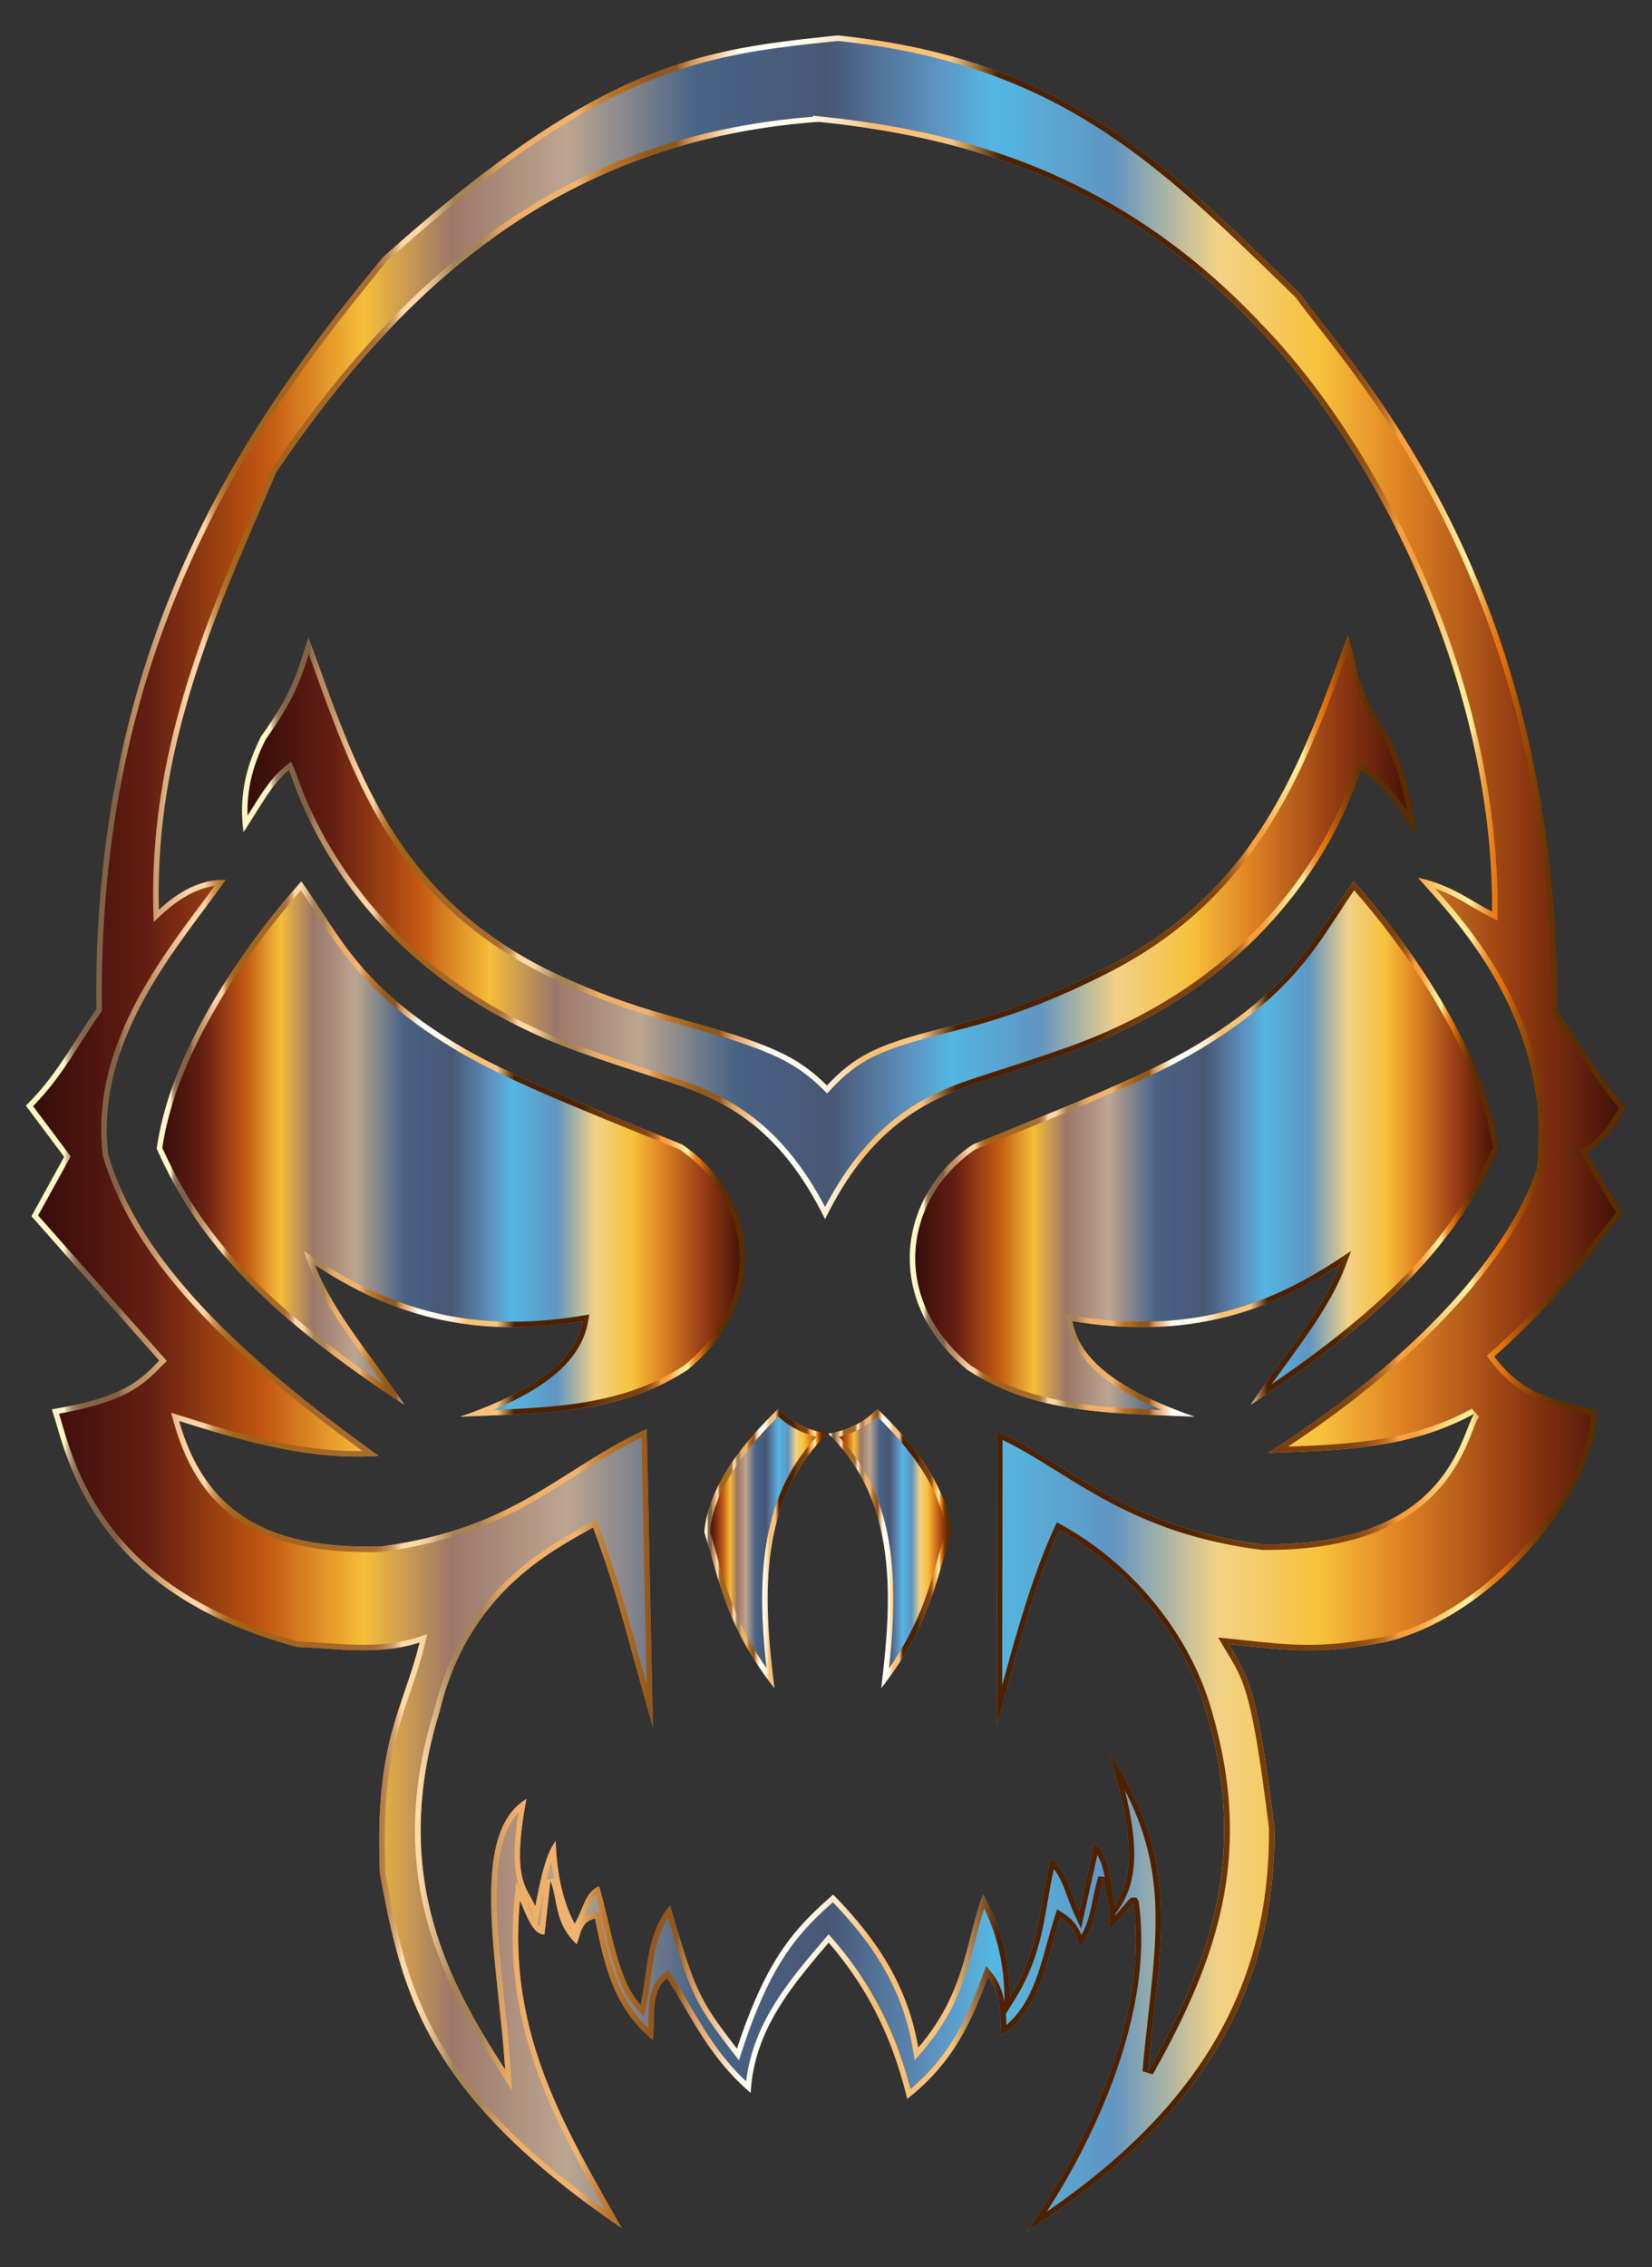 <svg xmlns="http://www.w3.org/2000/svg" viewBox="677.902 -25.806 1204.159 1651.64"><rect x="677.902" y="-25.806" width="1204.159" height="1651.64" fill="#333333" stroke="none"/><linearGradient id="a" gradientUnits="userSpaceOnUse" x1="1191.266" y1="1102.453" x2="1281.024" y2="1102.453"><stop offset="0" stop-color="#310908"/><stop offset=".078" stop-color="#671e11"/><stop offset=".151" stop-color="#c95a10"/><stop offset=".211" stop-color="#fdc339"/><stop offset=".266" stop-color="#a0796a"/><stop offset=".338" stop-color="#c1aa94"/><stop offset=".419" stop-color="#496589"/><stop offset=".501" stop-color="#4a5877"/><stop offset=".572" stop-color="#5f99c9"/><stop offset=".604" stop-color="#55bce8"/><stop offset=".679" stop-color="#6199c7"/><stop offset=".745" stop-color="#fad88a"/><stop offset=".809" stop-color="#fec63a"/><stop offset=".857" stop-color="#e78822"/><stop offset=".933" stop-color="#953a11"/><stop offset="1" stop-color="#3f0d05"/></linearGradient><path opacity=".961" fill="url(#a)" d="M1245.052 1000.752c-24.834 23.886-50.994 56.222-53.786 89.684 11.02 35.622 16.316 69.016 51.105 113.717-8.048-64.239-12.363-136.736 38.653-185.478-20.247-3.505-29.284-11.75-35.972-17.92v-.003z"/><linearGradient id="b" gradientUnits="userSpaceOnUse" x1="1191.266" y1="1102.453" x2="1281.024" y2="1102.453"><stop offset="0" stop-color="#fff6c5"/><stop offset=".024" stop-color="#fff6c5"/><stop offset=".025" stop-color="#e6d9ac"/><stop offset=".026" stop-color="#cbba91"/><stop offset=".028" stop-color="#b39e79"/><stop offset=".029" stop-color="#a08866"/><stop offset=".031" stop-color="#927758"/><stop offset=".033" stop-color="#876c4d"/><stop offset=".036" stop-color="#826548"/><stop offset=".045" stop-color="#806346"/><stop offset=".047" stop-color="#806346"/><stop offset=".058" stop-color="#806346"/><stop offset=".059" stop-color="#92704e"/><stop offset=".062" stop-color="#a57e56"/><stop offset=".065" stop-color="#b3885c"/><stop offset=".068" stop-color="#bb8d60"/><stop offset=".075" stop-color="#bd8f61"/><stop offset=".101" stop-color="#ffd4a6"/><stop offset=".112" stop-color="#ffd4a6"/><stop offset=".112" stop-color="#facd9e"/><stop offset=".115" stop-color="#e2b179"/><stop offset=".117" stop-color="#ce985a"/><stop offset=".12" stop-color="#be8441"/><stop offset=".123" stop-color="#b2742d"/><stop offset=".127" stop-color="#a9691f"/><stop offset=".132" stop-color="#a46317"/><stop offset=".14" stop-color="#a26115"/><stop offset=".215" stop-color="#a86c32"/><stop offset=".219" stop-color="#ab6f36"/><stop offset=".222" stop-color="#b37941"/><stop offset=".226" stop-color="#c08a53"/><stop offset=".23" stop-color="#d3a26d"/><stop offset=".233" stop-color="#ecc18e"/><stop offset=".235" stop-color="#ffd9a8"/><stop offset=".246" stop-color="#ffd9a8"/><stop offset=".252" stop-color="#ebc594"/><stop offset=".264" stop-color="#b69261"/><stop offset=".267" stop-color="#a78352"/><stop offset=".284" stop-color="#a78352"/><stop offset=".286" stop-color="#b18955"/><stop offset=".294" stop-color="#d39d5e"/><stop offset=".301" stop-color="#e8a964"/><stop offset=".306" stop-color="#f0ae66"/><stop offset=".345" stop-color="#f1b370"/><stop offset=".346" stop-color="#ecae6a"/><stop offset=".353" stop-color="#d4924a"/><stop offset=".36" stop-color="#c27e33"/><stop offset=".366" stop-color="#b87226"/><stop offset=".371" stop-color="#b46e21"/><stop offset=".39" stop-color="#93571b"/><stop offset=".407" stop-color="#93571b"/><stop offset=".408" stop-color="#9f6427"/><stop offset=".413" stop-color="#c18649"/><stop offset=".418" stop-color="#d99e61"/><stop offset=".422" stop-color="#e8ad70"/><stop offset=".425" stop-color="#edb275"/><stop offset=".446" stop-color="#fffff3"/><stop offset=".47" stop-color="#fffef1"/><stop offset=".484" stop-color="#fffae8"/><stop offset=".495" stop-color="#fef3db"/><stop offset=".505" stop-color="#fde9c7"/><stop offset=".513" stop-color="#fcddae"/><stop offset=".521" stop-color="#fbce8f"/><stop offset=".528" stop-color="#fabe6f"/><stop offset=".578" stop-color="#fac47c"/><stop offset=".608" stop-color="#4e2100"/><stop offset=".702" stop-color="#4e2100"/><stop offset=".724" stop-color="#502301"/><stop offset=".732" stop-color="#572802"/><stop offset=".737" stop-color="#603005"/><stop offset=".756" stop-color="#6f3909"/><stop offset=".779" stop-color="#793f0c"/><stop offset=".806" stop-color="#7d410d"/><stop offset=".822" stop-color="#7f430e"/><stop offset=".831" stop-color="#874911"/><stop offset=".838" stop-color="#955317"/><stop offset=".844" stop-color="#a9621e"/><stop offset=".85" stop-color="#c27528"/><stop offset=".855" stop-color="#e18d34"/><stop offset=".858" stop-color="#f99f3e"/><stop offset=".866" stop-color="#f99f3e"/><stop offset=".868" stop-color="#f99f3e"/><stop offset=".878" stop-color="#fbbf63"/><stop offset=".888" stop-color="#fdd982"/><stop offset=".897" stop-color="#ffe994"/><stop offset=".903" stop-color="#ffef9b"/><stop offset=".906" stop-color="#f7ca70"/><stop offset=".91" stop-color="#f0aa4b"/><stop offset=".913" stop-color="#eb902e"/><stop offset=".917" stop-color="#e77e1a"/><stop offset=".92" stop-color="#e5740d"/><stop offset=".923" stop-color="#e47009"/><stop offset=".925" stop-color="#d66908"/><stop offset=".931" stop-color="#b15706"/><stop offset=".938" stop-color="#924804"/><stop offset=".944" stop-color="#7a3c02"/><stop offset=".951" stop-color="#693401"/><stop offset=".959" stop-color="#5f2f00"/><stop offset=".968" stop-color="#5c2d00"/></linearGradient><path fill="url(#b)" d="M1245.142 1006.244c5.671 5.019 13.822 11.134 27.898 14.801-43.119 45.891-42.88 109.634-36.416 168.56-21.591-31.122-28.832-56.428-36.45-83.047-1.546-5.402-3.142-10.98-4.854-16.55 2.405-25.453 19.158-53.616 49.822-83.764m-.09-5.492c-24.834 23.886-50.994 56.222-53.786 89.684 11.02 35.622 16.316 69.016 51.105 113.717-8.048-64.239-12.363-136.736 38.653-185.478-20.247-3.505-29.284-11.75-35.972-17.92v-.003z"/><linearGradient id="c" gradientUnits="userSpaceOnUse" x1="1281.543" y1="1102.456" x2="1371.302" y2="1102.456"><stop offset="0" stop-color="#310908"/><stop offset=".078" stop-color="#671e11"/><stop offset=".151" stop-color="#c95a10"/><stop offset=".211" stop-color="#fdc339"/><stop offset=".266" stop-color="#a0796a"/><stop offset=".338" stop-color="#c1aa94"/><stop offset=".419" stop-color="#496589"/><stop offset=".501" stop-color="#4a5877"/><stop offset=".572" stop-color="#5f99c9"/><stop offset=".604" stop-color="#55bce8"/><stop offset=".679" stop-color="#6199c7"/><stop offset=".745" stop-color="#fad88a"/><stop offset=".809" stop-color="#fec63a"/><stop offset=".857" stop-color="#e78822"/><stop offset=".933" stop-color="#953a11"/><stop offset="1" stop-color="#3f0d05"/></linearGradient><path opacity=".961" fill="url(#c)" d="M1317.515 1000.756v.003c-6.686 6.168-15.724 14.414-35.972 17.92 51.016 48.738 46.702 121.235 38.654 185.478 34.788-44.7 40.085-78.095 51.105-113.718-2.792-33.464-28.952-65.8-53.786-89.683z"/><linearGradient id="d" gradientUnits="userSpaceOnUse" x1="1281.543" y1="1102.456" x2="1371.302" y2="1102.456"><stop offset="0" stop-color="#fff6c5"/><stop offset=".024" stop-color="#fff6c5"/><stop offset=".025" stop-color="#e6d9ac"/><stop offset=".026" stop-color="#cbba91"/><stop offset=".028" stop-color="#b39e79"/><stop offset=".029" stop-color="#a08866"/><stop offset=".031" stop-color="#927758"/><stop offset=".033" stop-color="#876c4d"/><stop offset=".036" stop-color="#826548"/><stop offset=".045" stop-color="#806346"/><stop offset=".047" stop-color="#806346"/><stop offset=".058" stop-color="#806346"/><stop offset=".059" stop-color="#92704e"/><stop offset=".062" stop-color="#a57e56"/><stop offset=".065" stop-color="#b3885c"/><stop offset=".068" stop-color="#bb8d60"/><stop offset=".075" stop-color="#bd8f61"/><stop offset=".101" stop-color="#ffd4a6"/><stop offset=".112" stop-color="#ffd4a6"/><stop offset=".112" stop-color="#facd9e"/><stop offset=".115" stop-color="#e2b179"/><stop offset=".117" stop-color="#ce985a"/><stop offset=".12" stop-color="#be8441"/><stop offset=".123" stop-color="#b2742d"/><stop offset=".127" stop-color="#a9691f"/><stop offset=".132" stop-color="#a46317"/><stop offset=".14" stop-color="#a26115"/><stop offset=".215" stop-color="#a86c32"/><stop offset=".219" stop-color="#ab6f36"/><stop offset=".222" stop-color="#b37941"/><stop offset=".226" stop-color="#c08a53"/><stop offset=".23" stop-color="#d3a26d"/><stop offset=".233" stop-color="#ecc18e"/><stop offset=".235" stop-color="#ffd9a8"/><stop offset=".246" stop-color="#ffd9a8"/><stop offset=".252" stop-color="#ebc594"/><stop offset=".264" stop-color="#b69261"/><stop offset=".267" stop-color="#a78352"/><stop offset=".284" stop-color="#a78352"/><stop offset=".286" stop-color="#b18955"/><stop offset=".294" stop-color="#d39d5e"/><stop offset=".301" stop-color="#e8a964"/><stop offset=".306" stop-color="#f0ae66"/><stop offset=".345" stop-color="#f1b370"/><stop offset=".346" stop-color="#ecae6a"/><stop offset=".353" stop-color="#d4924a"/><stop offset=".36" stop-color="#c27e33"/><stop offset=".366" stop-color="#b87226"/><stop offset=".371" stop-color="#b46e21"/><stop offset=".39" stop-color="#93571b"/><stop offset=".407" stop-color="#93571b"/><stop offset=".408" stop-color="#9f6427"/><stop offset=".413" stop-color="#c18649"/><stop offset=".418" stop-color="#d99e61"/><stop offset=".422" stop-color="#e8ad70"/><stop offset=".425" stop-color="#edb275"/><stop offset=".446" stop-color="#fffff3"/><stop offset=".47" stop-color="#fffef1"/><stop offset=".484" stop-color="#fffae8"/><stop offset=".495" stop-color="#fef3db"/><stop offset=".505" stop-color="#fde9c7"/><stop offset=".513" stop-color="#fcddae"/><stop offset=".521" stop-color="#fbce8f"/><stop offset=".528" stop-color="#fabe6f"/><stop offset=".578" stop-color="#fac47c"/><stop offset=".608" stop-color="#4e2100"/><stop offset=".702" stop-color="#4e2100"/><stop offset=".724" stop-color="#502301"/><stop offset=".732" stop-color="#572802"/><stop offset=".737" stop-color="#603005"/><stop offset=".756" stop-color="#6f3909"/><stop offset=".779" stop-color="#793f0c"/><stop offset=".806" stop-color="#7d410d"/><stop offset=".822" stop-color="#7f430e"/><stop offset=".831" stop-color="#874911"/><stop offset=".838" stop-color="#955317"/><stop offset=".844" stop-color="#a9621e"/><stop offset=".85" stop-color="#c27528"/><stop offset=".855" stop-color="#e18d34"/><stop offset=".858" stop-color="#f99f3e"/><stop offset=".866" stop-color="#f99f3e"/><stop offset=".868" stop-color="#f99f3e"/><stop offset=".878" stop-color="#fbbf63"/><stop offset=".888" stop-color="#fdd982"/><stop offset=".897" stop-color="#ffe994"/><stop offset=".903" stop-color="#ffef9b"/><stop offset=".906" stop-color="#f7ca70"/><stop offset=".91" stop-color="#f0aa4b"/><stop offset=".913" stop-color="#eb902e"/><stop offset=".917" stop-color="#e77e1a"/><stop offset=".92" stop-color="#e5740d"/><stop offset=".923" stop-color="#e47009"/><stop offset=".925" stop-color="#d66908"/><stop offset=".931" stop-color="#b15706"/><stop offset=".938" stop-color="#924804"/><stop offset=".944" stop-color="#7a3c02"/><stop offset=".951" stop-color="#693401"/><stop offset=".959" stop-color="#5f2f00"/><stop offset=".968" stop-color="#5c2d00"/></linearGradient><path fill="url(#d)" d="M1317.425 1006.247c30.664 30.147 47.418 58.31 49.823 83.764-1.713 5.57-3.309 11.148-4.855 16.55-7.618 26.62-14.859 51.926-36.45 83.047 6.464-58.927 6.704-122.67-36.416-168.56 14.076-3.667 22.228-9.782 27.898-14.801m.09-5.491v.003c-6.686 6.168-15.724 14.414-35.972 17.92 51.016 48.738 46.702 121.235 38.654 185.478 34.788-44.7 40.085-78.095 51.105-113.718-2.792-33.464-28.952-65.8-53.786-89.683z"/><g><linearGradient id="e" gradientUnits="userSpaceOnUse" x1="854.301" y1="649.695" x2="1710.459" y2="649.695"><stop offset="0" stop-color="#310908"/><stop offset=".078" stop-color="#671e11"/><stop offset=".151" stop-color="#c95a10"/><stop offset=".211" stop-color="#fdc339"/><stop offset=".266" stop-color="#a0796a"/><stop offset=".338" stop-color="#c1aa94"/><stop offset=".419" stop-color="#496589"/><stop offset=".501" stop-color="#4a5877"/><stop offset=".572" stop-color="#5f99c9"/><stop offset=".604" stop-color="#55bce8"/><stop offset=".679" stop-color="#6199c7"/><stop offset=".745" stop-color="#fad88a"/><stop offset=".809" stop-color="#fec63a"/><stop offset=".857" stop-color="#e78822"/><stop offset=".933" stop-color="#953a11"/><stop offset="1" stop-color="#3f0d05"/></linearGradient><path opacity=".961" fill="url(#e)" d="M888.538 535.424c4.999 11.087 40.554 143.49 210.82 204.93 24.433 8.74 45.068 15.18 67.449 22.507 39.811 13.034 79.905 33.018 112.5 99.535 32.594-66.516 72.343-86.502 112.155-99.535 22.38-7.327 43.103-13.767 67.535-22.506 170.277-61.448 205.83-193.852 210.821-204.93 15.365 8.648 27.996 27.798 40.641 47.134-3.51-24.504-8.537-48.781-20.321-71.933-23.943-33.033-22.174-50.49-29.747-73.632l-.009.005c-34.322 93.659-66.028 188.487-181.585 244.924-26.319 13.12-53.466 24.604-84.137 33.547-27.617 8.053-58.818 13.533-82.322 25.139-12.36 6.144-22.627 14.676-31.649 24.46-10.945-11.029-22.677-18.898-34.761-24.46-26.923-12.557-60.552-20.3-92.525-29.98-26.304-7.964-51.027-17.67-73.934-28.706-115.559-56.442-142.42-149.906-176.75-243.57-7.574 23.14-10.56 39.238-34.503 72.272-11.785 23.151-16.204 45.39-12.798 69.895 12.646-19.337 20.52-35.088 33.12-45.096z"/><linearGradient id="f" gradientUnits="userSpaceOnUse" x1="854.301" y1="649.695" x2="1710.459" y2="649.695"><stop offset="0" stop-color="#fff6c5"/><stop offset=".024" stop-color="#fff6c5"/><stop offset=".025" stop-color="#e6d9ac"/><stop offset=".026" stop-color="#cbba91"/><stop offset=".028" stop-color="#b39e79"/><stop offset=".029" stop-color="#a08866"/><stop offset=".031" stop-color="#927758"/><stop offset=".033" stop-color="#876c4d"/><stop offset=".036" stop-color="#826548"/><stop offset=".045" stop-color="#806346"/><stop offset=".047" stop-color="#806346"/><stop offset=".058" stop-color="#806346"/><stop offset=".059" stop-color="#92704e"/><stop offset=".062" stop-color="#a57e56"/><stop offset=".065" stop-color="#b3885c"/><stop offset=".068" stop-color="#bb8d60"/><stop offset=".075" stop-color="#bd8f61"/><stop offset=".101" stop-color="#ffd4a6"/><stop offset=".112" stop-color="#ffd4a6"/><stop offset=".112" stop-color="#facd9e"/><stop offset=".115" stop-color="#e2b179"/><stop offset=".117" stop-color="#ce985a"/><stop offset=".12" stop-color="#be8441"/><stop offset=".123" stop-color="#b2742d"/><stop offset=".127" stop-color="#a9691f"/><stop offset=".132" stop-color="#a46317"/><stop offset=".14" stop-color="#a26115"/><stop offset=".215" stop-color="#a86c32"/><stop offset=".219" stop-color="#ab6f36"/><stop offset=".222" stop-color="#b37941"/><stop offset=".226" stop-color="#c08a53"/><stop offset=".23" stop-color="#d3a26d"/><stop offset=".233" stop-color="#ecc18e"/><stop offset=".235" stop-color="#ffd9a8"/><stop offset=".246" stop-color="#ffd9a8"/><stop offset=".252" stop-color="#ebc594"/><stop offset=".264" stop-color="#b69261"/><stop offset=".267" stop-color="#a78352"/><stop offset=".284" stop-color="#a78352"/><stop offset=".286" stop-color="#b18955"/><stop offset=".294" stop-color="#d39d5e"/><stop offset=".301" stop-color="#e8a964"/><stop offset=".306" stop-color="#f0ae66"/><stop offset=".345" stop-color="#f1b370"/><stop offset=".346" stop-color="#ecae6a"/><stop offset=".353" stop-color="#d4924a"/><stop offset=".36" stop-color="#c27e33"/><stop offset=".366" stop-color="#b87226"/><stop offset=".371" stop-color="#b46e21"/><stop offset=".39" stop-color="#93571b"/><stop offset=".407" stop-color="#93571b"/><stop offset=".408" stop-color="#9f6427"/><stop offset=".413" stop-color="#c18649"/><stop offset=".418" stop-color="#d99e61"/><stop offset=".422" stop-color="#e8ad70"/><stop offset=".425" stop-color="#edb275"/><stop offset=".446" stop-color="#fffff3"/><stop offset=".47" stop-color="#fffef1"/><stop offset=".484" stop-color="#fffae8"/><stop offset=".495" stop-color="#fef3db"/><stop offset=".505" stop-color="#fde9c7"/><stop offset=".513" stop-color="#fcddae"/><stop offset=".521" stop-color="#fbce8f"/><stop offset=".528" stop-color="#fabe6f"/><stop offset=".578" stop-color="#fac47c"/><stop offset=".608" stop-color="#4e2100"/><stop offset=".702" stop-color="#4e2100"/><stop offset=".724" stop-color="#502301"/><stop offset=".732" stop-color="#572802"/><stop offset=".737" stop-color="#603005"/><stop offset=".756" stop-color="#6f3909"/><stop offset=".779" stop-color="#793f0c"/><stop offset=".806" stop-color="#7d410d"/><stop offset=".822" stop-color="#7f430e"/><stop offset=".831" stop-color="#874911"/><stop offset=".838" stop-color="#955317"/><stop offset=".844" stop-color="#a9621e"/><stop offset=".85" stop-color="#c27528"/><stop offset=".855" stop-color="#e18d34"/><stop offset=".858" stop-color="#f99f3e"/><stop offset=".866" stop-color="#f99f3e"/><stop offset=".868" stop-color="#f99f3e"/><stop offset=".878" stop-color="#fbbf63"/><stop offset=".888" stop-color="#fdd982"/><stop offset=".897" stop-color="#ffe994"/><stop offset=".903" stop-color="#ffef9b"/><stop offset=".906" stop-color="#f7ca70"/><stop offset=".91" stop-color="#f0aa4b"/><stop offset=".913" stop-color="#eb902e"/><stop offset=".917" stop-color="#e77e1a"/><stop offset=".92" stop-color="#e5740d"/><stop offset=".923" stop-color="#e47009"/><stop offset=".925" stop-color="#d66908"/><stop offset=".931" stop-color="#b15706"/><stop offset=".938" stop-color="#924804"/><stop offset=".944" stop-color="#7a3c02"/><stop offset=".951" stop-color="#693401"/><stop offset=".959" stop-color="#5f2f00"/><stop offset=".968" stop-color="#5c2d00"/></linearGradient><path fill="url(#f)" d="M1659.888 449.997c.454 1.85.89 3.707 1.335 5.598 3.743 15.92 7.612 32.38 25.49 57.122 8.765 17.306 13.596 35.038 16.833 52.265-9.557-13.783-19.763-26.287-31.766-33.044l-3.812-2.145-1.797 3.988c-.442.982-.993 2.51-1.826 4.82-4.77 13.24-17.444 48.406-48.466 87.616-39.141 49.473-92.38 86.609-158.229 110.371-18.467 6.606-34.464 11.782-51.4 17.262-5.298 1.715-10.617 3.436-16.033 5.21-36.017 11.79-77.055 29.846-110.911 94.486-33.813-64.522-75.049-82.633-111.255-94.487-5.174-1.694-10.255-3.34-15.311-4.979-17.126-5.55-33.303-10.792-52.024-17.488-65.849-23.762-119.082-60.89-158.222-110.356-31.023-39.207-43.705-74.382-48.479-87.624-.835-2.317-1.388-3.848-1.831-4.832l-2.112-4.683-4.023 3.195c-10.19 8.095-17.428 19.707-25.808 33.152-.619.992-1.242 1.992-1.873 3.001-.66-18.764 3.655-36.744 13.272-55.729 20.133-27.83 25.685-44.006 31.337-61.96l2.865 7.927c32.226 89.221 62.664 173.495 171.89 226.844 23.62 11.379 48.69 21.112 74.512 28.93 8.47 2.565 17.162 5.024 25.567 7.402 24.118 6.822 46.898 13.267 66.444 22.383 12.373 5.696 23.676 13.65 33.595 23.644l2.945 2.968 2.835-3.074c9.663-10.478 19.636-18.194 30.48-23.584 16.046-7.924 36.313-13.064 55.912-18.035 8.54-2.166 17.372-4.406 25.758-6.851 27.915-8.14 54.862-18.882 84.773-33.793 112.196-54.796 146.76-146.426 179.335-235.52m.503-13.003l-.009.005c-34.322 93.658-66.028 188.487-181.585 244.924-26.319 13.12-53.466 24.604-84.137 33.547-27.617 8.053-58.818 13.533-82.322 25.139-12.36 6.144-22.627 14.676-31.65 24.46-10.944-11.029-22.677-18.898-34.76-24.46-26.923-12.557-60.552-20.3-92.525-29.98-26.304-7.964-51.027-17.67-73.934-28.706-115.559-56.442-142.42-149.906-176.75-243.57-7.574 23.14-10.56 39.238-34.503 72.272-11.785 23.151-16.205 45.39-12.798 69.895 12.646-19.336 20.52-35.088 33.12-45.096 4.998 11.087 40.553 143.49 210.82 204.93 24.433 8.74 45.068 15.18 67.449 22.507 39.811 13.034 79.904 33.019 112.5 99.535 32.594-66.517 72.343-86.502 112.154-99.535 22.38-7.327 43.103-13.767 67.536-22.506 170.277-61.448 205.83-193.852 210.821-204.93 15.365 8.648 27.996 27.798 40.641 47.134-3.51-24.503-8.537-48.781-20.321-71.932-23.943-33.034-22.174-50.492-29.747-73.633z"/></g><g><linearGradient id="g" gradientUnits="userSpaceOnUse" x1="792.107" y1="811.361" x2="1221.036" y2="811.361"><stop offset="0" stop-color="#310908"/><stop offset=".078" stop-color="#671e11"/><stop offset=".151" stop-color="#c95a10"/><stop offset=".211" stop-color="#fdc339"/><stop offset=".266" stop-color="#a0796a"/><stop offset=".338" stop-color="#c1aa94"/><stop offset=".419" stop-color="#496589"/><stop offset=".501" stop-color="#4a5877"/><stop offset=".572" stop-color="#5f99c9"/><stop offset=".604" stop-color="#55bce8"/><stop offset=".679" stop-color="#6199c7"/><stop offset=".745" stop-color="#fad88a"/><stop offset=".809" stop-color="#fec63a"/><stop offset=".857" stop-color="#e78822"/><stop offset=".933" stop-color="#953a11"/><stop offset="1" stop-color="#3f0d05"/></linearGradient><path opacity=".961" fill="url(#g)" d="M1175.099 808.05c-74.071-29.966-126.897-50.888-162.569-72.19-73.69-44.003-87.446-81.003-115.008-119.491l-.005.004c-7.878 9.058-92.608 102.218-105.41 194.735 23.606 52.06 59.488 107.555 180.562 186.584-22.66-33.996-52.531-68.003-65.287-101.998 50.758 33.314 109.835 55.23 195.163 41.019-4.477 24.42-26.536 47.945-89.24 69.64 59.244-2.66 115.935-1.438 165.945-34.31 62.994-51.895 49.127-128.325-4.151-163.994z"/><linearGradient id="h" gradientUnits="userSpaceOnUse" x1="792.107" y1="811.361" x2="1221.036" y2="811.361"><stop offset="0" stop-color="#fff6c5"/><stop offset=".024" stop-color="#fff6c5"/><stop offset=".025" stop-color="#e6d9ac"/><stop offset=".026" stop-color="#cbba91"/><stop offset=".028" stop-color="#b39e79"/><stop offset=".029" stop-color="#a08866"/><stop offset=".031" stop-color="#927758"/><stop offset=".033" stop-color="#876c4d"/><stop offset=".036" stop-color="#826548"/><stop offset=".045" stop-color="#806346"/><stop offset=".047" stop-color="#806346"/><stop offset=".058" stop-color="#806346"/><stop offset=".059" stop-color="#92704e"/><stop offset=".062" stop-color="#a57e56"/><stop offset=".065" stop-color="#b3885c"/><stop offset=".068" stop-color="#bb8d60"/><stop offset=".075" stop-color="#bd8f61"/><stop offset=".101" stop-color="#ffd4a6"/><stop offset=".112" stop-color="#ffd4a6"/><stop offset=".112" stop-color="#facd9e"/><stop offset=".115" stop-color="#e2b179"/><stop offset=".117" stop-color="#ce985a"/><stop offset=".12" stop-color="#be8441"/><stop offset=".123" stop-color="#b2742d"/><stop offset=".127" stop-color="#a9691f"/><stop offset=".132" stop-color="#a46317"/><stop offset=".14" stop-color="#a26115"/><stop offset=".215" stop-color="#a86c32"/><stop offset=".219" stop-color="#ab6f36"/><stop offset=".222" stop-color="#b37941"/><stop offset=".226" stop-color="#c08a53"/><stop offset=".23" stop-color="#d3a26d"/><stop offset=".233" stop-color="#ecc18e"/><stop offset=".235" stop-color="#ffd9a8"/><stop offset=".246" stop-color="#ffd9a8"/><stop offset=".252" stop-color="#ebc594"/><stop offset=".264" stop-color="#b69261"/><stop offset=".267" stop-color="#a78352"/><stop offset=".284" stop-color="#a78352"/><stop offset=".286" stop-color="#b18955"/><stop offset=".294" stop-color="#d39d5e"/><stop offset=".301" stop-color="#e8a964"/><stop offset=".306" stop-color="#f0ae66"/><stop offset=".345" stop-color="#f1b370"/><stop offset=".346" stop-color="#ecae6a"/><stop offset=".353" stop-color="#d4924a"/><stop offset=".36" stop-color="#c27e33"/><stop offset=".366" stop-color="#b87226"/><stop offset=".371" stop-color="#b46e21"/><stop offset=".39" stop-color="#93571b"/><stop offset=".407" stop-color="#93571b"/><stop offset=".408" stop-color="#9f6427"/><stop offset=".413" stop-color="#c18649"/><stop offset=".418" stop-color="#d99e61"/><stop offset=".422" stop-color="#e8ad70"/><stop offset=".425" stop-color="#edb275"/><stop offset=".446" stop-color="#fffff3"/><stop offset=".47" stop-color="#fffef1"/><stop offset=".484" stop-color="#fffae8"/><stop offset=".495" stop-color="#fef3db"/><stop offset=".505" stop-color="#fde9c7"/><stop offset=".513" stop-color="#fcddae"/><stop offset=".521" stop-color="#fbce8f"/><stop offset=".528" stop-color="#fabe6f"/><stop offset=".578" stop-color="#fac47c"/><stop offset=".608" stop-color="#4e2100"/><stop offset=".702" stop-color="#4e2100"/><stop offset=".724" stop-color="#502301"/><stop offset=".732" stop-color="#572802"/><stop offset=".737" stop-color="#603005"/><stop offset=".756" stop-color="#6f3909"/><stop offset=".779" stop-color="#793f0c"/><stop offset=".806" stop-color="#7d410d"/><stop offset=".822" stop-color="#7f430e"/><stop offset=".831" stop-color="#874911"/><stop offset=".838" stop-color="#955317"/><stop offset=".844" stop-color="#a9621e"/><stop offset=".85" stop-color="#c27528"/><stop offset=".855" stop-color="#e18d34"/><stop offset=".858" stop-color="#f99f3e"/><stop offset=".866" stop-color="#f99f3e"/><stop offset=".868" stop-color="#f99f3e"/><stop offset=".878" stop-color="#fbbf63"/><stop offset=".888" stop-color="#fdd982"/><stop offset=".897" stop-color="#ffe994"/><stop offset=".903" stop-color="#ffef9b"/><stop offset=".906" stop-color="#f7ca70"/><stop offset=".91" stop-color="#f0aa4b"/><stop offset=".913" stop-color="#eb902e"/><stop offset=".917" stop-color="#e77e1a"/><stop offset=".92" stop-color="#e5740d"/><stop offset=".923" stop-color="#e47009"/><stop offset=".925" stop-color="#d66908"/><stop offset=".931" stop-color="#b15706"/><stop offset=".938" stop-color="#924804"/><stop offset=".944" stop-color="#7a3c02"/><stop offset=".951" stop-color="#693401"/><stop offset=".959" stop-color="#5f2f00"/><stop offset=".968" stop-color="#5c2d00"/></linearGradient><path fill="url(#h)" d="M897.18 622.826c4.042 5.822 7.861 11.668 11.579 17.358 20.208 30.93 41.105 62.914 101.72 99.11 33.845 20.21 82.692 39.954 150.3 67.28l12.434 5.027c12.753 8.611 23.474 19.965 31.018 32.855 7.584 12.959 11.974 27.497 12.696 42.043 1.512 30.496-12.71 59.723-40.055 82.32-42.145 27.624-89.336 30.579-139.294 32.556 42.155-17.822 64.223-38.425 68.902-63.94l1.027-5.604-5.62.936c-17.324 2.886-34.235 4.349-50.26 4.349-27.515 0-53.027-4.14-77.994-12.654-21.193-7.228-42.146-17.732-64.056-32.112l-10.245-6.724 4.305 11.473c9.168 24.435 27.076 48.989 44.394 72.734a2106.14 2106.14 0 019.32 12.848c-46.564-31.694-82.187-61.595-108.532-91.06-27.837-31.135-42.246-58.43-52.588-81.107 11.148-76.948 72.6-155.126 100.949-187.688m.342-6.457l-.005.004c-7.878 9.058-92.608 102.218-105.41 194.735 23.606 52.06 59.488 107.555 180.562 186.584-22.66-33.996-52.531-68.003-65.287-101.998 39.993 26.248 85.153 45.422 144.246 45.422 15.907 0 32.82-1.39 50.917-4.403-4.478 24.42-26.536 47.945-89.24 69.64 59.244-2.66 115.935-1.438 165.945-34.31 62.994-51.895 49.126-128.325-4.151-163.994-74.071-29.965-126.897-50.887-162.569-72.188-73.69-44.004-87.446-81.004-115.008-119.492z"/></g><g><g opacity=".961"><linearGradient id="i" gradientUnits="userSpaceOnUse" x1="696.726" y1="800.014" x2="1863.236" y2="800.014"><stop offset="0" stop-color="#310908"/><stop offset=".078" stop-color="#671e11"/><stop offset=".151" stop-color="#c95a10"/><stop offset=".211" stop-color="#fdc339"/><stop offset=".266" stop-color="#a0796a"/><stop offset=".338" stop-color="#c1aa94"/><stop offset=".419" stop-color="#496589"/><stop offset=".501" stop-color="#4a5877"/><stop offset=".572" stop-color="#5f99c9"/><stop offset=".604" stop-color="#55bce8"/><stop offset=".679" stop-color="#6199c7"/><stop offset=".745" stop-color="#fad88a"/><stop offset=".809" stop-color="#fec63a"/><stop offset=".857" stop-color="#e78822"/><stop offset=".933" stop-color="#953a11"/><stop offset="1" stop-color="#3f0d05"/></linearGradient><path fill="url(#i)" d="M1860.769 857.971c-13.084-21.86-17.994-29.125-25.786-43.898 19.02-13.994 19.72-21.99 28.253-32.55-19.217-22.714-34.7-48.328-50.285-71.042 1.419-315.413-150.13-469.478-187.26-521.902C1524.99 90.697 1451.227 16.733 1288.54.014c-98.616 10.363-171.183 17.881-331.534 161.69C870.15 268.264 744.67 428.041 748.17 709.451c-16.788 23.426-27.671 46.852-51.444 70.278l27.926 37.273-23.825 43.277 93.16 105.23c-13.1 12.987-23.314 26.231-78.37 35.472 10.124 27.28 23.739 131.78 178.94 173.088 29.746 1.168 59.496 6.344 89.243-3.29-12.003 49.182-33.034 71.768-28.986 168.24 15.717 84.232 31.003 159.541 176.285 258.464-40.32-71.306-83.557-141.069-74.237-238.625 3.7 7.027 8.649 24.983 17.9 24.742l4.362-39.3c5.856 15.446 2.808 30.891 19.144 46.339 2.959-7.335 3.123-16.728 13.403-18.67 6.492 31.91 12.512 63.974 42.005 88.354 2.252-15.567-2.42-34.534 10.408-44.907 18.143 28.155 30.212 57.16 60.983 83.541 2.378-45.246 29.49-77.41 56.863-109.438 29.514 33.83 47.393 72.23 57.244 113.787 34.72-27.151 47.244-57.936 58.825-88.874 11.375 14.26 8.713 34.319 9.886 42.78 28.538-18.802 32.71-54.354 42.78-85.852 10.61 6.909 11.192 13.818 14.463 20.727 12.55-14.75 11.766-33.136 17.289-49.611 1.12 10.179 6.046 25.646 3.818 35.368-1.482 6.47 18.858-19.087 17.737-17.075 12.232 85.324-38.984 184.397-77.71 239.245 136.852-87.588 181.379-185.307 180.626-293.998-13.133-105.372-18.982-109.533-33.571-133.997 43.35 4.422 63.686 8.094 114.657-1.528l.002-.004c84.88-20.562 155.772-117.604 153.428-168.593-25.194-7.812-50.982-8.034-74.331-39.417 50.453-44.758 66.813-72.212 93.696-104.506zm-108.107 146.055c-10.207 14.496-17.944 96.733-154.612 95.374-101.783-12.886-143.4-60.837-193.349-82.294l-.346 214.863c13.783-49.64 26.342-100.824 45.745-143.103 44.27 24.523 85.727 68.509 104.458 123.908 35.489 111.372 5.794 189.637-39.864 270.744 8.136-93.247 26.201-149.671-28.017-231.939 11.064 41.19 23.188 82.797 3.632 110.83-3.081-16.304-2.487-34.683-14.7-45.605l-11.069 50.022c-6.237-13.441-9.126-30.236-20.666-38.471-9.061 33.358-6.819 63.937-29.833 100.723-.262-24.927-5.616-49.81-19.63-74.736-13.288 36.848-12.764 71.45-47.215 111.764-7.99-47.388-32.51-81.481-62-111.594-27.49 24.19-48.181 45.541-70.13 112.273-27.958-36.172-30.946-43.096-48.684-104.376-17.778 21.173-16.16 47.85-21.445 72.529-17.443-18.337-21.717-57.738-30.351-86.457-10.1 3.75-11.464 16.957-17.814 27.347-10.117-19.086-13.381-42.106-13.835-60.468-6.69 9.272-10.125 23.29-14.873 47.813-5.257-13.53-17.972-17.269-6.486-78.303-42.957 25.755-20.103 121.142-15.479 197.21-39.265-61.244-85.02-140.065-47.82-260.812 20.551-86.115 80.344-116.414 111.897-134.27 17.526 46.831 23.222 73.647 43.668 145.735l-4.496-217.42c-63.377 28.981-94.63 72.122-193.266 85.52-68.45 1.862-126.065-14.543-147.61-91.38 49.97 15.797 97.341 28.742 145.36 25.392C831.28 947.33 775.587 879.74 756.757 815.231c-10.023-86.05 54.983-155.895 85.607-199.998-16.237-.544-32.45 6.825-48.685 21.742-3.116-121.826 42.981-219.515 85.614-318.87 92.41-136.536 208.84-241.608 395.177-255.137l.001-.046c112.95 11.653 222.337 45.94 320.637 150.74 82.757 85.068 171.47 253.735 170.431 424.744-16.998-8.685-29.77-19.432-53.871-24.63 19.78 23.198 99.748 99.744 86.385 212.323-16.663 49.88-72.107 127.548-195.592 206.547 51.265-1.84 102.759-2.389 150.202-28.62z"/></g><linearGradient id="j" gradientUnits="userSpaceOnUse" x1="696.726" y1="800.014" x2="1863.236" y2="800.014"><stop offset="0" stop-color="#fff6c5"/><stop offset=".024" stop-color="#fff6c5"/><stop offset=".025" stop-color="#e6d9ac"/><stop offset=".026" stop-color="#cbba91"/><stop offset=".028" stop-color="#b39e79"/><stop offset=".029" stop-color="#a08866"/><stop offset=".031" stop-color="#927758"/><stop offset=".033" stop-color="#876c4d"/><stop offset=".036" stop-color="#826548"/><stop offset=".045" stop-color="#806346"/><stop offset=".047" stop-color="#806346"/><stop offset=".058" stop-color="#806346"/><stop offset=".059" stop-color="#92704e"/><stop offset=".062" stop-color="#a57e56"/><stop offset=".065" stop-color="#b3885c"/><stop offset=".068" stop-color="#bb8d60"/><stop offset=".075" stop-color="#bd8f61"/><stop offset=".101" stop-color="#ffd4a6"/><stop offset=".112" stop-color="#ffd4a6"/><stop offset=".112" stop-color="#facd9e"/><stop offset=".115" stop-color="#e2b179"/><stop offset=".117" stop-color="#ce985a"/><stop offset=".12" stop-color="#be8441"/><stop offset=".123" stop-color="#b2742d"/><stop offset=".127" stop-color="#a9691f"/><stop offset=".132" stop-color="#a46317"/><stop offset=".14" stop-color="#a26115"/><stop offset=".215" stop-color="#a86c32"/><stop offset=".219" stop-color="#ab6f36"/><stop offset=".222" stop-color="#b37941"/><stop offset=".226" stop-color="#c08a53"/><stop offset=".23" stop-color="#d3a26d"/><stop offset=".233" stop-color="#ecc18e"/><stop offset=".235" stop-color="#ffd9a8"/><stop offset=".246" stop-color="#ffd9a8"/><stop offset=".252" stop-color="#ebc594"/><stop offset=".264" stop-color="#b69261"/><stop offset=".267" stop-color="#a78352"/><stop offset=".284" stop-color="#a78352"/><stop offset=".286" stop-color="#b18955"/><stop offset=".294" stop-color="#d39d5e"/><stop offset=".301" stop-color="#e8a964"/><stop offset=".306" stop-color="#f0ae66"/><stop offset=".345" stop-color="#f1b370"/><stop offset=".346" stop-color="#ecae6a"/><stop offset=".353" stop-color="#d4924a"/><stop offset=".36" stop-color="#c27e33"/><stop offset=".366" stop-color="#b87226"/><stop offset=".371" stop-color="#b46e21"/><stop offset=".39" stop-color="#93571b"/><stop offset=".407" stop-color="#93571b"/><stop offset=".408" stop-color="#9f6427"/><stop offset=".413" stop-color="#c18649"/><stop offset=".418" stop-color="#d99e61"/><stop offset=".422" stop-color="#e8ad70"/><stop offset=".425" stop-color="#edb275"/><stop offset=".446" stop-color="#fffff3"/><stop offset=".47" stop-color="#fffef1"/><stop offset=".484" stop-color="#fffae8"/><stop offset=".495" stop-color="#fef3db"/><stop offset=".505" stop-color="#fde9c7"/><stop offset=".513" stop-color="#fcddae"/><stop offset=".521" stop-color="#fbce8f"/><stop offset=".528" stop-color="#fabe6f"/><stop offset=".578" stop-color="#fac47c"/><stop offset=".608" stop-color="#4e2100"/><stop offset=".702" stop-color="#4e2100"/><stop offset=".724" stop-color="#502301"/><stop offset=".732" stop-color="#572802"/><stop offset=".737" stop-color="#603005"/><stop offset=".756" stop-color="#6f3909"/><stop offset=".779" stop-color="#793f0c"/><stop offset=".806" stop-color="#7d410d"/><stop offset=".822" stop-color="#7f430e"/><stop offset=".831" stop-color="#874911"/><stop offset=".838" stop-color="#955317"/><stop offset=".844" stop-color="#a9621e"/><stop offset=".85" stop-color="#c27528"/><stop offset=".855" stop-color="#e18d34"/><stop offset=".858" stop-color="#f99f3e"/><stop offset=".866" stop-color="#f99f3e"/><stop offset=".868" stop-color="#f99f3e"/><stop offset=".878" stop-color="#fbbf63"/><stop offset=".888" stop-color="#fdd982"/><stop offset=".897" stop-color="#ffe994"/><stop offset=".903" stop-color="#ffef9b"/><stop offset=".906" stop-color="#f7ca70"/><stop offset=".91" stop-color="#f0aa4b"/><stop offset=".913" stop-color="#eb902e"/><stop offset=".917" stop-color="#e77e1a"/><stop offset=".92" stop-color="#e5740d"/><stop offset=".923" stop-color="#e47009"/><stop offset=".925" stop-color="#d66908"/><stop offset=".931" stop-color="#b15706"/><stop offset=".938" stop-color="#924804"/><stop offset=".944" stop-color="#7a3c02"/><stop offset=".951" stop-color="#693401"/><stop offset=".959" stop-color="#5f2f00"/><stop offset=".968" stop-color="#5c2d00"/></linearGradient><path fill="url(#j)" d="M1288.543 4.035c72.917 7.545 132.437 27.15 187.276 61.682 50.449 31.768 93.055 73.196 142.39 121.167l4.432 4.309c4.16 5.847 9.725 12.962 16.152 21.178 25.845 33.038 69.1 88.333 105.225 169.564 19.954 44.869 35.512 92.769 46.243 142.37 12.693 58.674 18.982 121.306 18.69 186.158l-.006 1.25.708 1.03c4.089 5.96 8.094 12.004 12.334 18.403 11.175 16.864 22.71 34.273 36.124 50.485-1.722 2.358-3.137 4.598-4.518 6.784-4.25 6.727-8.265 13.08-20.98 22.436l-2.775 2.04 1.607 3.048c5.562 10.545 9.574 17.144 16.219 28.076 2.383 3.92 5.042 8.294 8.219 13.585-5.979 7.259-11.531 14.37-16.918 21.267-18.1 23.18-36.818 47.148-74.547 80.617l-2.745 2.436 2.19 2.944c19.63 26.383 41.027 31.73 61.72 36.902 3.908.977 7.924 1.98 11.876 3.122-.103 11.355-3.786 25.208-10.736 40.294-7.623 16.546-18.82 33.78-32.38 49.838-14.376 17.023-31.156 32.351-48.526 44.327-19.3 13.305-39.066 22.472-58.753 27.245-21.869 4.121-38.998 5.96-55.517 5.96-14.955 0-28.815-1.464-46.361-3.317-3.653-.385-7.46-.787-11.463-1.196l-7.918-.808 4.076 6.836a772.115 772.115 0 002.618 4.348c12.489 20.632 18.193 30.056 30.39 127.861.364 57.394-12.126 107.331-38.18 152.659-14.144 24.607-32.715 48.371-55.198 70.632-19.476 19.284-42.514 38.065-68.665 55.991 41.056-63.573 77.452-151.27 67.166-224.789a3.975 3.975 0 00-.547-2.135l-1.166-1.978h-2.29c-1.948 0-2.268.373-6.191 4.95-1.404 1.637-4.34 5.063-7.081 8.08-.014-.275-.03-.552-.048-.83l2.9-4.158c16.026-22.972 12.025-54.16 4.247-86.268 28.985 56.26 23.88 102.324 17.135 163.169-1.465 13.21-2.98 26.87-4.262 41.571l7.47 2.31c50.254-89.27 74.506-166.23 40.19-273.92l-.01-.034-.012-.033c-17.515-51.804-57.257-98.955-106.31-126.126l-3.774-2.091-1.799 3.921c-15.776 34.377-27.194 75.067-38.06 114.86l.287-178.758c12.962 6.141 25.692 14.065 39.072 22.392 36.599 22.78 78.08 48.6 149.784 57.677l.23.03.233.002c1.14.011 2.25.017 3.371.017 115.584 0 139.715-61.005 150.02-87.055 1.741-4.403 3.245-8.205 4.532-10.033l-5.206-5.804c-42.155 23.308-88.676 25.994-134.021 27.62 51.311-34.003 93.861-69.972 126.606-107.044 36.182-40.965 51.802-73.584 58.534-93.735l.13-.389.048-.407c12.031-101.36-49.178-172.777-78.285-205.242 10.18 3.602 18.208 8.284 26.57 13.16 4.276 2.494 8.698 5.073 13.41 7.48l5.78 2.953.04-6.49c1.041-171.502-88.188-341.834-171.541-427.532C1488.799 94.492 1367.96 68.547 1274.88 58.943l-4.335-.4-.012.713c-161.357 12.755-283.165 92.03-394.554 256.607l-.213.315-.15.35c-2.794 6.51-5.603 13.014-8.411 19.518-39.557 91.597-80.46 186.312-77.526 301.031l.225 8.798 6.48-5.954c12.771-11.734 25.5-18.53 37.931-20.269-3.333 4.604-6.957 9.464-10.72 14.51-33.563 45.022-79.531 106.681-70.813 181.532l.04.334.094.324c19.833 67.946 78.347 134.523 189.21 214.994a224.2 224.2 0 01-3.77.031c-43.615 0-87.483-12.715-128.678-25.739l-7.054-2.23 1.997 7.124c18.313 65.313 61.993 94.439 141.63 94.439 3.218 0 6.562-.047 9.94-.139l.215-.006.214-.029c67.67-9.192 104.544-32.53 140.204-55.1 15.16-9.595 30.79-19.487 48.652-28.14l3.717 179.743c-1.846-6.667-3.562-12.9-5.186-18.803-10.702-38.893-17.161-62.368-30.085-96.901l-1.641-4.386-4.075 2.306c-1.321.748-2.692 1.517-4.107 2.312-33.501 18.807-89.56 50.276-109.68 134.385-36.195 117.636 4.018 194.937 48.313 264.025l8.292 12.934-.932-15.335c-1.009-16.59-2.905-34.335-4.74-51.497-5.87-54.924-11.923-111.543 10.46-135.672-5.547 34.904-2.045 48.95 2.372 58.116l-4.03-7.652-1.274 13.345c-8.768 91.775 28.776 160.029 66.043 225.655-57.916-41.256-96.61-80.74-121.084-123.382-24.008-41.83-31.669-82.679-39.04-122.185-2.905-69.988 7.717-101.087 17.99-131.167 3.774-11.05 7.677-22.479 10.897-35.67l1.699-6.963-6.817 2.208c-11.651 3.774-24.282 5.531-39.752 5.531-9.614 0-19.46-.67-28.982-1.316-6.112-.416-12.428-.845-18.675-1.099-58.443-15.627-103.175-42.243-132.955-79.113-24.64-30.507-33.75-61.383-39.194-79.832a432.028 432.028 0 00-2.113-7.022c49.138-8.857 61.556-21.347 73.573-33.437.774-.779 1.548-1.558 2.333-2.335l2.684-2.662-2.505-2.83-91.291-103.12 22.465-40.807 1.245-2.262-1.548-2.066-25.851-34.503c15.218-15.57 25.207-31.24 34.882-46.418 4.585-7.192 9.326-14.63 14.538-21.902l.764-1.067-.016-1.313c-.817-65.711 5.522-129.096 18.843-188.393 11.566-51.487 28.828-101.715 51.308-149.29 43.144-91.306 99.93-161.043 137.588-207.244 73.392-65.795 132.952-107.077 187.432-129.914 49.885-20.91 92.213-25.375 141.203-30.524m189.207 1321.602c2.788 4.628 4.302 10.128 5.376 16.05l-4.503-.482c-1.858 5.542-3.028 11.273-4.16 16.815-1.88 9.206-3.675 18-8.38 25.882-2.091-5.06-5.076-10.58-13.236-15.894l-4.395-2.863-1.598 4.997c-1.986 6.213-3.764 12.65-5.484 18.874-6.502 23.534-12.676 45.885-29.908 60.525-.069-2.48-.15-5.258-.367-8.214l6.336-10.128c16.317-26.081 20.295-49.303 24.141-71.76 1.317-7.689 2.67-15.583 4.522-23.525 4.411 5.38 7.136 12.77 9.981 20.49 1.486 4.03 3.023 8.198 4.836 12.106l4.979 10.728 2.555-11.548 9.305-42.053m-397.835 4.932a166.874 166.874 0 001.789 12.46l-5.47.692c1.203-5.07 2.4-9.405 3.68-13.152m-5.834 22.9l-2.72 24.511c-.579-.557-1.147-1.237-1.702-2.004l2.331-12.042a780.345 780.345 0 012.091-10.464m38.127 1.23c1.74 6.345 3.324 13.092 4.981 20.146 5.631 23.976 11.455 48.768 24.85 62.849l5.223 5.49 1.586-7.41c1.419-6.625 2.356-13.43 3.263-20.01 2.196-15.946 4.288-31.13 12.696-44.437 16.155 55.367 20.273 63.203 47.095 97.904l4.609 5.963 2.355-7.16c20.715-62.983 39.868-84.618 66.12-107.996 15.366 15.991 26.803 30.629 35.833 45.834 11.431 19.248 18.769 39.168 22.433 60.898l1.424 8.441 5.561-6.508c25.296-29.6 32.25-56.45 38.973-82.418 1.847-7.133 3.74-14.44 6.017-21.77 9.711 19.99 14.568 41.216 14.814 64.604l.041 3.879c-1.268-7.114-3.786-14.58-8.956-21.061l-4.4-5.515-2.473 6.607c-11.989 32.027-23.641 58.738-52.708 83.203-10.942-42.453-29.494-78.273-56.6-109.343l-3.046-3.49-3.01 3.52c-25.614 29.97-52.048 60.9-57.122 103.696-19-17.891-30.018-36.657-41.622-56.42-4.034-6.87-8.206-13.976-12.698-20.947l-2.413-3.745-3.465 2.802c-10.642 8.607-10.88 22.184-11.09 34.162a292.844 292.844 0 01-.13 5.51c-22.85-22.184-28.46-49.804-34.374-78.919l-.384-1.888-.786-3.865-3.876.732c-3.017.57-5.366 1.648-7.227 3.048a196.116 196.116 0 001.87-4.383c2.023-4.847 3.847-9.218 6.636-12.003m-51.919 2.083c.262.466.522.924.78 1.378 1.23 2.164 2.39 4.208 3.266 6.46l2.777 7.15c-1.523-2.897-2.866-6.081-3.92-8.58-.978-2.317-1.9-4.506-2.791-6.197l-.112-.211m29.756 14.298a98.143 98.143 0 003.193 6.62l1.244 2.347c-1.97-2.972-3.368-5.955-4.437-8.967M1288.54.014c-98.616 10.363-171.183 17.881-331.534 161.69C870.15 268.264 744.67 428.041 748.17 709.45c-16.788 23.426-27.671 46.853-51.444 70.28l27.926 37.272-23.825 43.277 93.16 105.23c-13.099 12.987-23.314 26.231-78.37 35.471 10.124 27.28 23.739 131.78 178.94 173.089 16.084.632 32.174 2.435 48.259 2.435 13.663 0 27.321-1.3 40.984-5.725-12.003 49.182-33.034 71.768-28.986 168.24 15.716 84.231 31.003 159.541 176.285 258.464-40.32-71.306-83.557-141.069-74.237-238.625 3.675 6.98 8.583 24.744 17.715 24.744.061 0 .122 0 .184-.002l4.363-39.3c5.856 15.446 2.808 30.891 19.143 46.338 2.96-7.334 3.124-16.727 13.404-18.67 6.492 31.912 12.512 63.975 42.005 88.355 2.252-15.567-2.42-34.534 10.408-44.907 18.143 28.155 30.212 57.16 60.983 83.541 2.378-45.246 29.49-77.41 56.863-109.438 29.514 33.83 47.393 72.23 57.244 113.786 34.72-27.15 47.244-57.935 58.825-88.873 11.375 14.26 8.713 34.319 9.886 42.779 28.538-18.8 32.71-54.353 42.78-85.851 10.61 6.909 11.192 13.818 14.463 20.727 12.549-14.75 11.766-33.137 17.288-49.611 1.12 10.179 6.047 25.646 3.82 35.367-.168.73-.057 1.053.269 1.053 2.455 0 17.121-18.24 17.504-18.24.017 0 .005.036-.037.113 12.232 85.324-38.984 184.397-77.71 239.245 136.852-87.588 181.379-185.307 180.626-293.998-13.133-105.372-18.982-109.533-33.571-133.997 23.276 2.374 39.92 4.533 58.23 4.533 15.792 0 32.824-1.605 56.427-6.061l.002-.004c84.88-20.562 155.772-117.605 153.428-168.593-25.194-7.813-50.982-8.034-74.331-39.417 50.453-44.758 66.813-72.212 93.696-104.506-13.084-21.86-17.993-29.125-25.786-43.898 19.02-13.994 19.72-21.99 28.253-32.55-19.217-22.714-34.7-48.328-50.285-71.042 1.419-315.413-150.13-469.478-187.26-521.902C1524.99 90.697 1451.227 16.733 1288.54.014zM793.678 636.975c-3.117-121.826 42.98-219.515 85.614-318.87 92.409-136.536 208.84-241.608 395.177-255.137v-.046c112.951 11.653 222.338 45.941 320.637 150.74 82.758 85.068 171.471 253.735 170.432 424.744-16.999-8.685-29.77-19.432-53.872-24.63 19.78 23.198 99.749 99.744 86.386 212.323-16.664 49.88-72.108 127.548-195.592 206.547 51.265-1.84 102.759-2.389 150.203-28.62-10.124 14.376-17.838 95.39-151.282 95.39-1.109 0-2.205-.005-3.331-.016-101.783-12.886-143.4-60.837-193.349-82.294l-.346 214.863c13.783-49.64 26.342-100.824 45.745-143.103 44.27 24.523 85.727 68.509 104.458 123.908 35.489 111.372 5.794 189.637-39.864 270.744 8.136-93.247 26.202-149.671-28.017-231.939 11.064 41.19 23.188 82.797 3.632 110.83-3.081-16.304-2.486-34.683-14.7-45.605l-11.069 50.022c-6.237-13.442-9.126-30.236-20.666-38.472-9.061 33.36-6.819 63.938-29.833 100.723-.262-24.926-5.616-49.81-19.63-74.736-13.288 36.849-12.763 71.451-47.215 111.764-7.99-47.387-32.51-81.48-62-111.594-27.49 24.19-48.181 45.542-70.13 112.274-27.958-36.172-30.946-43.096-48.684-104.376-17.778 21.173-16.16 47.85-21.445 72.529-17.443-18.337-21.716-57.738-30.35-86.457-10.1 3.75-11.465 16.956-17.815 27.347-10.117-19.086-13.381-42.107-13.835-60.468-6.69 9.272-10.125 23.29-14.873 47.813-5.257-13.53-17.972-17.27-6.486-78.303-42.957 25.755-20.102 121.142-15.479 197.21-39.265-61.244-85.02-140.065-47.82-260.813 20.551-86.115 80.344-116.413 111.897-134.27 17.526 46.832 23.222 73.648 43.668 145.735l-4.496-217.42c-63.377 28.982-94.63 72.123-193.266 85.521-3.3.09-6.584.137-9.83.137-64.1 0-117.274-18.385-137.78-91.518 44.593 14.098 87.123 25.925 129.884 25.925 5.157 0 10.31-.171 15.477-.532C831.28 947.33 775.586 879.74 756.756 815.23c-10.023-86.05 54.983-155.894 85.607-199.997a50.136 50.136 0 00-1.677-.028c-15.677 0-31.33 7.366-47.008 21.77z"/></g><g><linearGradient id="k" gradientUnits="userSpaceOnUse" x1="1341.009" y1="811.356" x2="1770.025" y2="811.356"><stop offset="0" stop-color="#310908"/><stop offset=".078" stop-color="#671e11"/><stop offset=".151" stop-color="#c95a10"/><stop offset=".211" stop-color="#fdc339"/><stop offset=".266" stop-color="#a0796a"/><stop offset=".338" stop-color="#c1aa94"/><stop offset=".419" stop-color="#496589"/><stop offset=".501" stop-color="#4a5877"/><stop offset=".572" stop-color="#5f99c9"/><stop offset=".604" stop-color="#55bce8"/><stop offset=".679" stop-color="#6199c7"/><stop offset=".745" stop-color="#fad88a"/><stop offset=".809" stop-color="#fec63a"/><stop offset=".857" stop-color="#e78822"/><stop offset=".933" stop-color="#953a11"/><stop offset="1" stop-color="#3f0d05"/></linearGradient><path opacity=".961" fill="url(#k)" d="M1664.614 616.369l-.005-.006c-27.561 38.489-41.405 75.487-115.095 119.492-35.672 21.302-88.497 42.224-162.569 72.189-53.277 35.669-67.144 112.097-4.15 163.994 50.012 32.872 106.703 31.649 165.944 34.31-62.706-21.697-84.763-45.22-89.24-69.64 85.323 14.211 144.4-7.704 195.163-41.02-12.755 33.996-42.539 68.003-65.2 101.999 121.083-79.027 156.964-134.522 180.562-186.584-12.802-92.513-97.532-185.665-105.41-194.734z"/><linearGradient id="l" gradientUnits="userSpaceOnUse" x1="1341.009" y1="811.356" x2="1770.025" y2="811.356"><stop offset="0" stop-color="#fff6c5"/><stop offset=".024" stop-color="#fff6c5"/><stop offset=".025" stop-color="#e6d9ac"/><stop offset=".026" stop-color="#cbba91"/><stop offset=".028" stop-color="#b39e79"/><stop offset=".029" stop-color="#a08866"/><stop offset=".031" stop-color="#927758"/><stop offset=".033" stop-color="#876c4d"/><stop offset=".036" stop-color="#826548"/><stop offset=".045" stop-color="#806346"/><stop offset=".047" stop-color="#806346"/><stop offset=".058" stop-color="#806346"/><stop offset=".059" stop-color="#92704e"/><stop offset=".062" stop-color="#a57e56"/><stop offset=".065" stop-color="#b3885c"/><stop offset=".068" stop-color="#bb8d60"/><stop offset=".075" stop-color="#bd8f61"/><stop offset=".101" stop-color="#ffd4a6"/><stop offset=".112" stop-color="#ffd4a6"/><stop offset=".112" stop-color="#facd9e"/><stop offset=".115" stop-color="#e2b179"/><stop offset=".117" stop-color="#ce985a"/><stop offset=".12" stop-color="#be8441"/><stop offset=".123" stop-color="#b2742d"/><stop offset=".127" stop-color="#a9691f"/><stop offset=".132" stop-color="#a46317"/><stop offset=".14" stop-color="#a26115"/><stop offset=".215" stop-color="#a86c32"/><stop offset=".219" stop-color="#ab6f36"/><stop offset=".222" stop-color="#b37941"/><stop offset=".226" stop-color="#c08a53"/><stop offset=".23" stop-color="#d3a26d"/><stop offset=".233" stop-color="#ecc18e"/><stop offset=".235" stop-color="#ffd9a8"/><stop offset=".246" stop-color="#ffd9a8"/><stop offset=".252" stop-color="#ebc594"/><stop offset=".264" stop-color="#b69261"/><stop offset=".267" stop-color="#a78352"/><stop offset=".284" stop-color="#a78352"/><stop offset=".286" stop-color="#b18955"/><stop offset=".294" stop-color="#d39d5e"/><stop offset=".301" stop-color="#e8a964"/><stop offset=".306" stop-color="#f0ae66"/><stop offset=".345" stop-color="#f1b370"/><stop offset=".346" stop-color="#ecae6a"/><stop offset=".353" stop-color="#d4924a"/><stop offset=".36" stop-color="#c27e33"/><stop offset=".366" stop-color="#b87226"/><stop offset=".371" stop-color="#b46e21"/><stop offset=".39" stop-color="#93571b"/><stop offset=".407" stop-color="#93571b"/><stop offset=".408" stop-color="#9f6427"/><stop offset=".413" stop-color="#c18649"/><stop offset=".418" stop-color="#d99e61"/><stop offset=".422" stop-color="#e8ad70"/><stop offset=".425" stop-color="#edb275"/><stop offset=".446" stop-color="#fffff3"/><stop offset=".47" stop-color="#fffef1"/><stop offset=".484" stop-color="#fffae8"/><stop offset=".495" stop-color="#fef3db"/><stop offset=".505" stop-color="#fde9c7"/><stop offset=".513" stop-color="#fcddae"/><stop offset=".521" stop-color="#fbce8f"/><stop offset=".528" stop-color="#fabe6f"/><stop offset=".578" stop-color="#fac47c"/><stop offset=".608" stop-color="#4e2100"/><stop offset=".702" stop-color="#4e2100"/><stop offset=".724" stop-color="#502301"/><stop offset=".732" stop-color="#572802"/><stop offset=".737" stop-color="#603005"/><stop offset=".756" stop-color="#6f3909"/><stop offset=".779" stop-color="#793f0c"/><stop offset=".806" stop-color="#7d410d"/><stop offset=".822" stop-color="#7f430e"/><stop offset=".831" stop-color="#874911"/><stop offset=".838" stop-color="#955317"/><stop offset=".844" stop-color="#a9621e"/><stop offset=".85" stop-color="#c27528"/><stop offset=".855" stop-color="#e18d34"/><stop offset=".858" stop-color="#f99f3e"/><stop offset=".866" stop-color="#f99f3e"/><stop offset=".868" stop-color="#f99f3e"/><stop offset=".878" stop-color="#fbbf63"/><stop offset=".888" stop-color="#fdd982"/><stop offset=".897" stop-color="#ffe994"/><stop offset=".903" stop-color="#ffef9b"/><stop offset=".906" stop-color="#f7ca70"/><stop offset=".91" stop-color="#f0aa4b"/><stop offset=".913" stop-color="#eb902e"/><stop offset=".917" stop-color="#e77e1a"/><stop offset=".92" stop-color="#e5740d"/><stop offset=".923" stop-color="#e47009"/><stop offset=".925" stop-color="#d66908"/><stop offset=".931" stop-color="#b15706"/><stop offset=".938" stop-color="#924804"/><stop offset=".944" stop-color="#7a3c02"/><stop offset=".951" stop-color="#693401"/><stop offset=".959" stop-color="#5f2f00"/><stop offset=".968" stop-color="#5c2d00"/></linearGradient><path fill="url(#l)" d="M1664.95 622.821c18.578 21.32 35.348 43.491 49.876 65.944 28.595 44.194 45.775 85.147 51.075 121.744-10.338 22.677-24.743 49.97-52.583 81.108-26.348 29.469-61.976 59.371-108.553 91.07 3.062-4.27 6.158-8.521 9.209-12.711 17.328-23.794 35.247-48.398 44.433-72.882l4.305-11.473-10.245 6.723c-21.914 14.383-42.868 24.887-64.058 32.114-24.964 8.514-50.476 12.653-77.993 12.653-16.026 0-32.935-1.463-50.26-4.35l-5.62-.935 1.028 5.603c4.679 25.516 26.747 46.118 68.902 63.94-49.955-1.977-97.148-4.932-139.295-32.555-27.344-22.598-41.567-51.825-40.054-82.32.722-14.547 5.112-29.085 12.696-42.043 7.544-12.89 18.264-24.244 31.018-32.855l12.434-5.027c67.608-27.326 116.455-47.07 150.3-67.28 60.673-36.232 81.611-68.244 101.86-99.202 3.701-5.66 7.505-11.475 11.526-17.266m-.342-6.458c-27.561 38.488-41.405 75.487-115.095 119.492-35.672 21.302-88.497 42.224-162.569 72.189-53.277 35.668-67.144 112.097-4.15 163.994 50.012 32.872 106.703 31.649 165.944 34.31-62.706-21.697-84.763-45.22-89.24-69.64 18.091 3.013 35.014 4.403 50.917 4.403 59.096 0 104.246-19.171 144.246-45.423-12.755 33.996-42.539 68.003-65.2 101.999 121.083-79.027 156.964-134.523 180.562-186.584-12.802-92.514-97.532-185.666-105.41-194.735l-.005-.005z"/></g></svg>